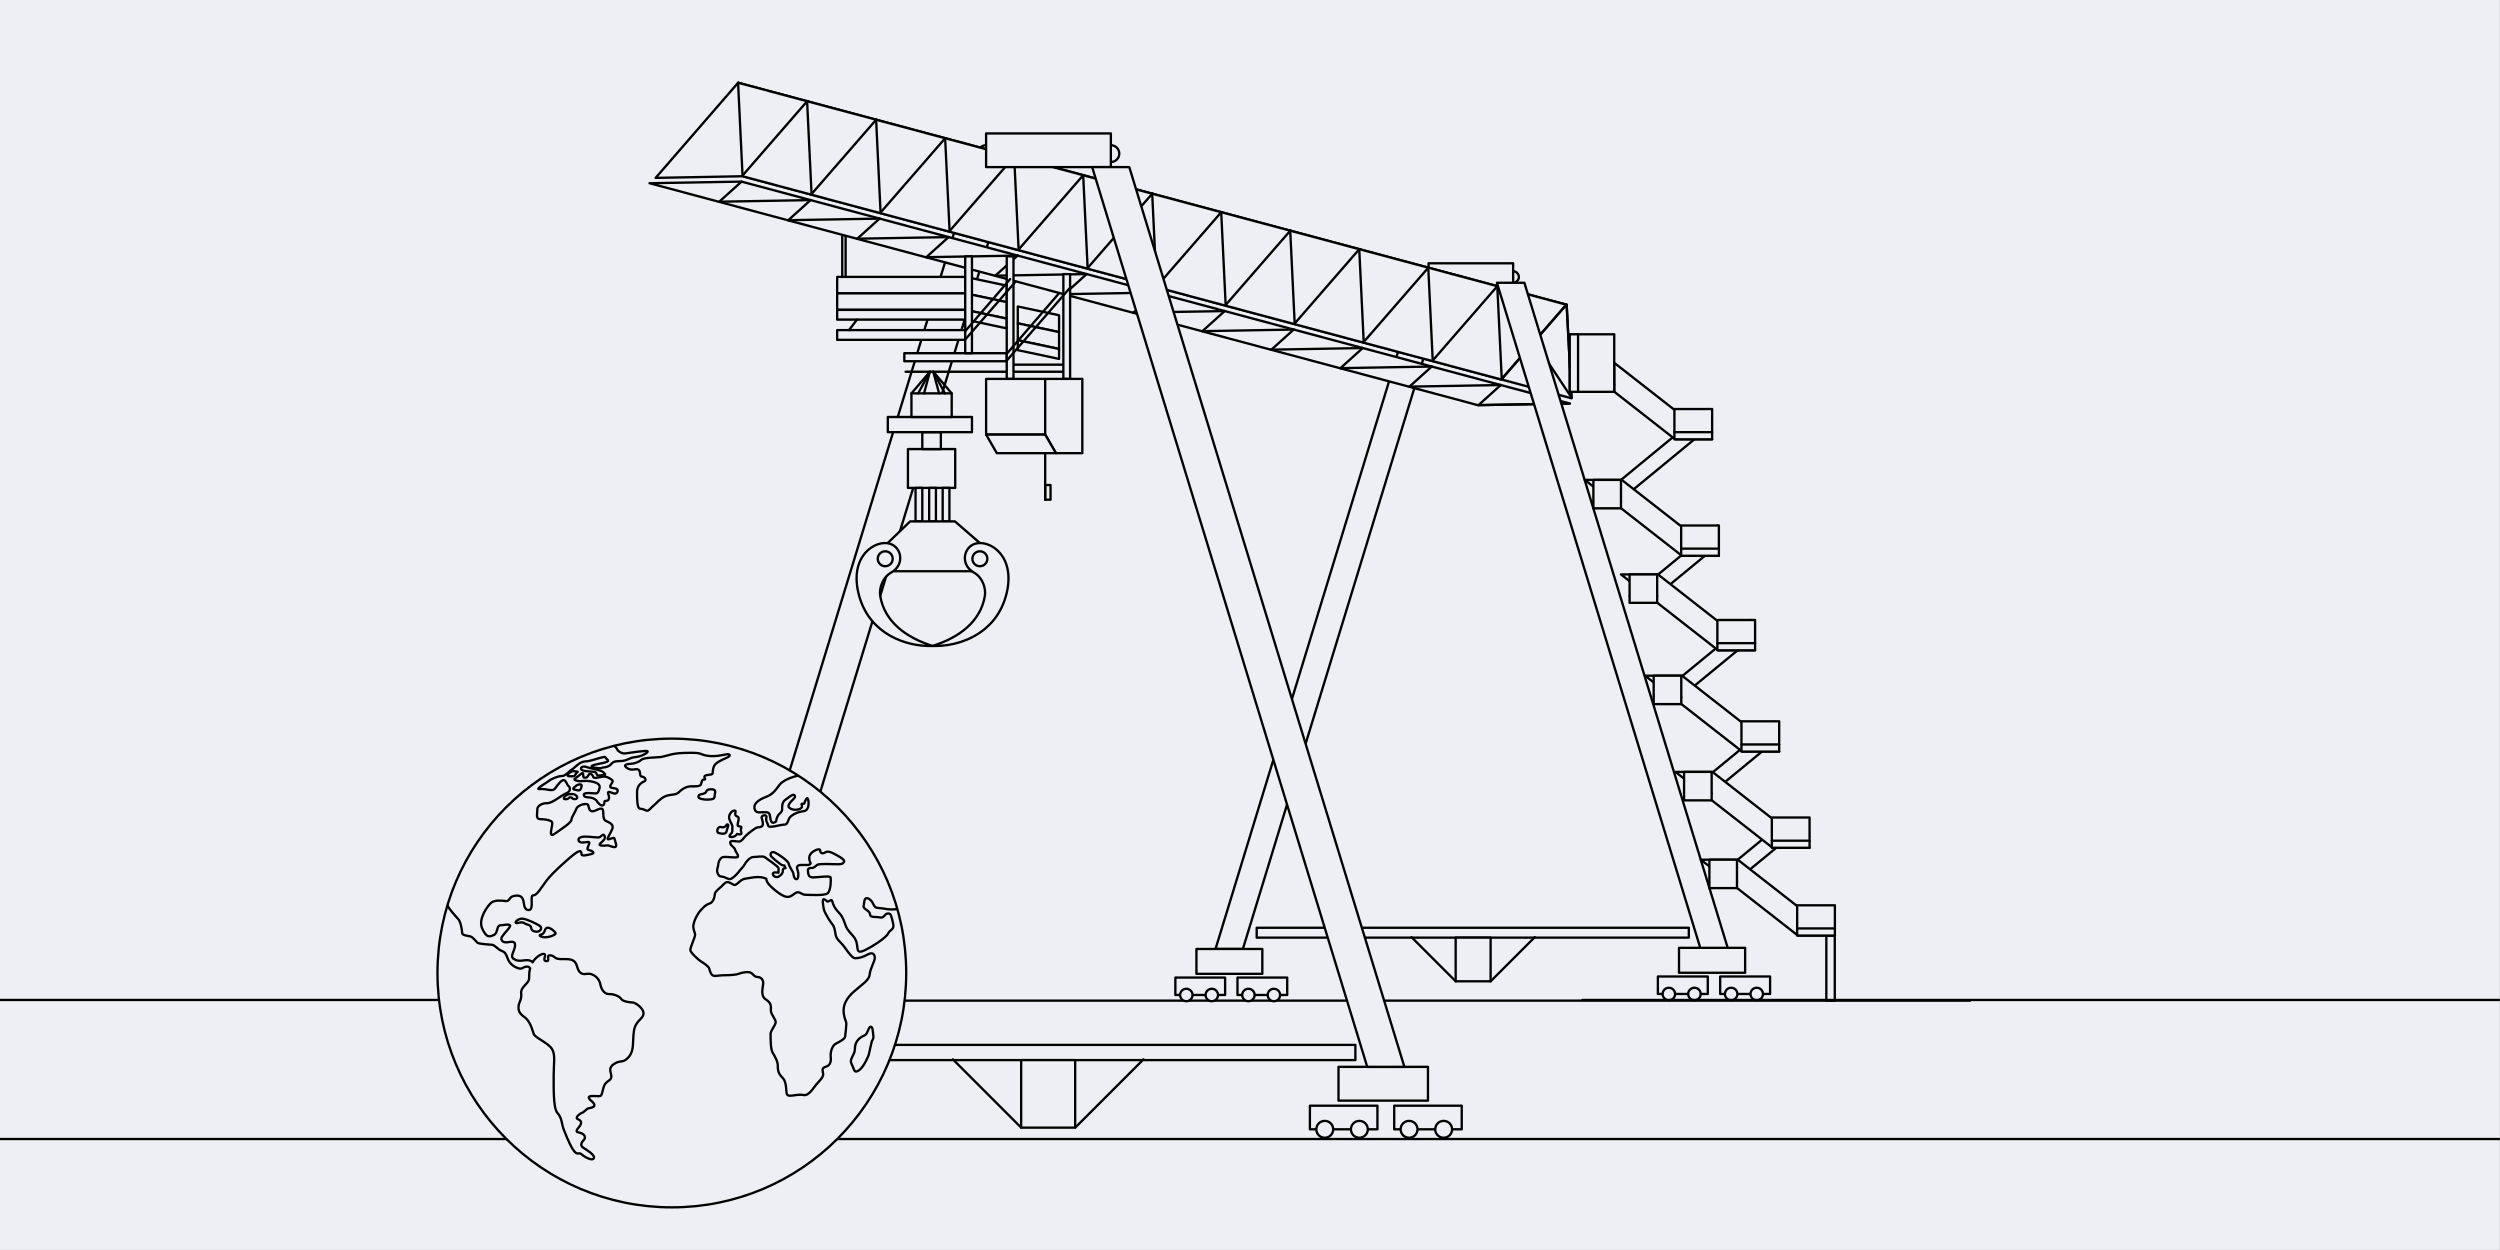 <?xml version="1.0" encoding="UTF-8" standalone="no"?><!DOCTYPE svg PUBLIC "-//W3C//DTD SVG 1.1//EN" "http://www.w3.org/Graphics/SVG/1.1/DTD/svg11.dtd"><svg width="100%" height="100%" viewBox="0 0 6667 3334" version="1.1" xmlns="http://www.w3.org/2000/svg" xmlns:xlink="http://www.w3.org/1999/xlink" xml:space="preserve" xmlns:serif="http://www.serif.com/" style="fill-rule:evenodd;clip-rule:evenodd;stroke-linecap:round;stroke-linejoin:round;stroke-miterlimit:1.5;"><rect x="0" y="0" width="6667" height="3334" fill="#808080" stroke="none"/><rect id="Crane-01" serif:id="Crane 01" x="0" y="0" width="6666.67" height="3333.33" style="fill:none;"/><clipPath id="_clip1"><rect x="0" y="0" width="6666.67" height="3333.33"/></clipPath><g clip-path="url(#_clip1)"><rect x="0" y="0" width="6666.67" height="3333.33" style="fill:#eeeff4;"/><g id="Crane-011" serif:id="Crane 01"><g id="Kran"><path d="M1225.61,2668.47l4028.34,-0" style="fill:none;stroke:#000;stroke-width:6.25px;"/><path d="M2597.88,445.628l-733.601,2399.5l99.034,0l733.6,-2399.5l-99.033,0Z" style="fill:#eeeff4;stroke:#000;stroke-width:6.25px;"/><path d="M3781.91,763.245l-540.384,1767.52l72.95,-0l540.384,-1767.52l-72.95,0Z" style="fill:#eeeff4;stroke:#000;stroke-width:6.25px;"/><path d="M4322.83,1332.62l218.829,-180.061" style="fill:none;stroke:#000;stroke-width:6.25px;"/><path d="M4418.07,1588l151.717,-124.838" style="fill:none;stroke:#000;stroke-width:6.25px;"/><path d="M4483.33,1858.09l173.6,-142.845" style="fill:none;stroke:#000;stroke-width:6.25px;"/><path d="M4564.66,2114.68l157.188,-129.34" style="fill:none;stroke:#000;stroke-width:6.25px;"/><path d="M4630.16,2348.76l129.834,-106.832" style="fill:none;stroke:#000;stroke-width:6.25px;"/><path d="M4322.83,1279.8l229.77,-189.064" style="fill:none;stroke:#000;stroke-width:6.25px;"/><path d="M4422.57,1531.48l158.157,-130.138" style="fill:none;stroke:#000;stroke-width:6.25px;"/><path d="M4487.83,1801.57l180.041,-148.144" style="fill:none;stroke:#000;stroke-width:6.25px;"/><path d="M4569.16,2058.16l162.034,-133.328" style="fill:none;stroke:#000;stroke-width:6.25px;"/><path d="M4634.66,2292.24l112.517,-92.584" style="fill:none;stroke:#000;stroke-width:6.25px;"/><rect x="4870.46" y="2494.97" width="22.508" height="173.492" style="fill:#eeeff4;stroke:#000;stroke-width:6.25px;"/><rect x="2421.3" y="1197.57" width="126.043" height="103.535" style="fill:#eeeff4;stroke:#000;stroke-width:6.25px;"/><rect x="2459.57" y="1152.56" width="49.517" height="45.015" style="fill:#eeeff4;stroke:#000;stroke-width:6.25px;"/><rect x="2441.56" y="1301.11" width="18.006" height="89.371" style="fill:#eeeff4;stroke:#000;stroke-width:6.25px;"/><rect x="2477.9" y="1301.11" width="18.006" height="89.371" style="fill:#eeeff4;stroke:#000;stroke-width:6.25px;"/><rect x="2513.91" y="1301.11" width="18.006" height="89.371" style="fill:#eeeff4;stroke:#000;stroke-width:6.25px;"/><rect x="2246.07" y="585.09" width="9.003" height="241.255" style="fill:#eeeff4;stroke:#000;stroke-width:6.25px;"/><path d="M2703.24,972.495l132.528,-0" style="fill:none;stroke:#000;stroke-width:6.25px;"/><path d="M2703.24,991.351l132.528,0" style="fill:none;stroke:#000;stroke-width:6.25px;"/><path d="M2415.15,991.351l267.573,0" style="fill:none;stroke:#000;stroke-width:6.25px;"/><rect x="2232.57" y="880.364" width="342.116" height="25.959" style="fill:#eeeff4;stroke:#000;stroke-width:6.25px;"/><rect x="2411.65" y="941.918" width="273.114" height="21.457" style="fill:#eeeff4;stroke:#000;stroke-width:6.25px;"/><circle cx="2962.44" cy="409.663" r="22.46" style="fill:#eeeff4;stroke:#000;stroke-width:6.25px;"/><g><circle cx="4035.26" cy="738.659" r="15.232" style="fill:#eeeff4;stroke:#000;stroke-width:6.25px;"/><circle cx="3809.63" cy="738.659" r="15.232" style="fill:#eeeff4;stroke:#000;stroke-width:6.25px;"/><rect x="3809.63" y="702.122" width="225.634" height="60.927" style="fill:#eeeff4;stroke:#000;stroke-width:6.25px;"/></g><circle cx="2629.72" cy="409.663" r="22.46" style="fill:#eeeff4;stroke:#000;stroke-width:6.25px;"/><rect x="2787.3" y="1293.52" width="14.294" height="39.098" style="fill:#eeeff4;stroke:#000;stroke-width:6.25px;"/><rect x="3569.52" y="2845.13" width="238.581" height="90.03" style="fill:#eeeff4;stroke:#000;stroke-width:6.25px;"/><rect x="1795.22" y="2845.13" width="238.581" height="90.03" style="fill:#eeeff4;stroke:#000;stroke-width:6.25px;"/><rect x="3190.66" y="2530.76" width="175.743" height="66.318" style="fill:#eeeff4;stroke:#000;stroke-width:6.25px;"/><rect x="3718.07" y="2948.66" width="180.061" height="63.021" style="fill:#eeeff4;stroke:#000;stroke-width:6.25px;"/><rect x="1943.77" y="2948.66" width="180.061" height="63.021" style="fill:#eeeff4;stroke:#000;stroke-width:6.25px;"/><rect x="3300.09" y="2607.03" width="132.636" height="46.423" style="fill:#eeeff4;stroke:#000;stroke-width:6.25px;"/><rect x="3493.26" y="2948.66" width="180.061" height="63.021" style="fill:#eeeff4;stroke:#000;stroke-width:6.25px;"/><rect x="1718.95" y="2948.66" width="180.061" height="63.021" style="fill:#eeeff4;stroke:#000;stroke-width:6.25px;"/><rect x="3134.48" y="2607.03" width="132.636" height="46.423" style="fill:#eeeff4;stroke:#000;stroke-width:6.25px;"/><circle cx="3757.7" cy="3011.68" r="22.508" style="fill:#eeeff4;stroke:#000;stroke-width:6.25px;"/><circle cx="1983.4" cy="3011.68" r="22.508" style="fill:#eeeff4;stroke:#000;stroke-width:6.25px;"/><circle cx="3329.28" cy="2653.45" r="16.58" style="fill:#eeeff4;stroke:#000;stroke-width:6.25px;"/><circle cx="3532.89" cy="3011.68" r="22.508" style="fill:#eeeff4;stroke:#000;stroke-width:6.25px;"/><circle cx="1758.59" cy="3011.68" r="22.508" style="fill:#eeeff4;stroke:#000;stroke-width:6.25px;"/><circle cx="3163.68" cy="2653.45" r="16.58" style="fill:#eeeff4;stroke:#000;stroke-width:6.25px;"/><circle cx="3849.96" cy="3011.68" r="22.508" style="fill:#eeeff4;stroke:#000;stroke-width:6.25px;"/><circle cx="2075.66" cy="3011.68" r="22.508" style="fill:#eeeff4;stroke:#000;stroke-width:6.25px;"/><circle cx="3397.24" cy="2653.45" r="16.58" style="fill:#eeeff4;stroke:#000;stroke-width:6.25px;"/><circle cx="3625.15" cy="3011.68" r="22.508" style="fill:#eeeff4;stroke:#000;stroke-width:6.25px;"/><circle cx="1850.85" cy="3011.68" r="22.508" style="fill:#eeeff4;stroke:#000;stroke-width:6.25px;"/><circle cx="3231.64" cy="2653.45" r="16.58" style="fill:#eeeff4;stroke:#000;stroke-width:6.25px;"/><g><path d="M4177.97,812.564l13.082,249.615l-2208.71,-591.822l-13.082,-249.616l2208.71,591.823Z" style="fill:#eeeff4;stroke:#000;stroke-width:6.25px;"/><g><path d="M1969.26,220.741l197.041,297.022" style="fill:none;stroke:#000;stroke-width:6.25px;"/><path d="M2153.32,270.06l12.981,247.703" style="fill:none;stroke:#000;stroke-width:6.25px;"/></g><g><path d="M2153.32,270.06l197.041,297.022" style="fill:none;stroke:#000;stroke-width:6.25px;"/><path d="M2337.37,319.378l12.982,247.704" style="fill:none;stroke:#000;stroke-width:6.25px;"/></g><g><path d="M2337.37,319.378l197.041,297.022" style="fill:none;stroke:#000;stroke-width:6.25px;"/><path d="M2521.43,368.697l12.982,247.703" style="fill:none;stroke:#000;stroke-width:6.25px;"/></g><g><path d="M2521.43,368.697l197.041,297.022" style="fill:none;stroke:#000;stroke-width:6.25px;"/><path d="M2705.49,418.015l12.981,247.704" style="fill:none;stroke:#000;stroke-width:6.25px;"/></g><g><path d="M2705.49,418.015l197.041,297.022" style="fill:none;stroke:#000;stroke-width:6.25px;"/><path d="M2889.55,467.334l12.982,247.703" style="fill:none;stroke:#000;stroke-width:6.25px;"/></g><g><path d="M2889.55,467.334l197.041,297.022" style="fill:none;stroke:#000;stroke-width:6.25px;"/><path d="M3073.61,516.652l12.982,247.704" style="fill:none;stroke:#000;stroke-width:6.25px;"/></g><g><path d="M3073.61,516.652l197.041,297.022" style="fill:none;stroke:#000;stroke-width:6.25px;"/><path d="M3257.67,565.971l12.981,247.703" style="fill:none;stroke:#000;stroke-width:6.25px;"/></g><g><path d="M3257.67,565.971l197.04,297.022" style="fill:none;stroke:#000;stroke-width:6.25px;"/><path d="M3441.73,615.289l12.981,247.704" style="fill:none;stroke:#000;stroke-width:6.25px;"/></g><g><path d="M3441.73,615.289l197.041,297.022" style="fill:none;stroke:#000;stroke-width:6.25px;"/><path d="M3625.79,664.608l12.982,247.703" style="fill:none;stroke:#000;stroke-width:6.25px;"/></g><g><path d="M3625.79,664.608l197.041,297.022" style="fill:none;stroke:#000;stroke-width:6.25px;"/><path d="M3809.85,713.927l12.981,247.703" style="fill:none;stroke:#000;stroke-width:6.25px;"/></g><g><path d="M3809.85,713.927l197.04,297.022" style="fill:none;stroke:#000;stroke-width:6.25px;"/><path d="M3993.91,763.245l12.981,247.704" style="fill:none;stroke:#000;stroke-width:6.25px;"/></g><g><path d="M3993.91,763.245l197.041,297.022" style="fill:none;stroke:#000;stroke-width:6.25px;"/><path d="M4177.97,812.564l12.982,247.703" style="fill:none;stroke:#000;stroke-width:6.25px;"/></g></g><g><path d="M4177.03,812.564l-173.523,199.615l-2023.32,-542.148l-231.757,4.344l219.891,-253.634l2208.71,591.823Z" style="fill:#eeeff4;stroke:#000;stroke-width:6.25px;"/><g><path d="M1968.32,220.741l11.866,247.405" style="fill:none;stroke:#000;stroke-width:6.25px;"/><path d="M2152.38,270.06l-172.194,198.086" style="fill:none;stroke:#000;stroke-width:6.25px;"/></g><g><path d="M2152.38,270.06l11.866,247.404" style="fill:none;stroke:#000;stroke-width:6.25px;"/><path d="M2336.43,319.378l-172.193,198.086" style="fill:none;stroke:#000;stroke-width:6.25px;"/></g><g><path d="M2336.43,319.378l11.866,247.405" style="fill:none;stroke:#000;stroke-width:6.25px;"/><path d="M2520.49,368.697l-172.193,198.086" style="fill:none;stroke:#000;stroke-width:6.25px;"/></g><g><path d="M2520.49,368.697l11.866,247.404" style="fill:none;stroke:#000;stroke-width:6.25px;"/><path d="M2704.55,418.015l-172.194,198.086" style="fill:none;stroke:#000;stroke-width:6.25px;"/></g><g><path d="M2704.55,418.015l11.865,247.405" style="fill:none;stroke:#000;stroke-width:6.25px;"/><path d="M2888.61,467.334l-172.194,198.086" style="fill:none;stroke:#000;stroke-width:6.25px;"/></g><g><path d="M2888.61,467.334l11.866,247.404" style="fill:none;stroke:#000;stroke-width:6.25px;"/><path d="M3072.67,516.652l-172.193,198.086" style="fill:none;stroke:#000;stroke-width:6.25px;"/></g><g><path d="M3072.67,516.652l11.866,247.405" style="fill:none;stroke:#000;stroke-width:6.25px;"/><path d="M3256.73,565.971l-172.194,198.086" style="fill:none;stroke:#000;stroke-width:6.25px;"/></g><g><path d="M3256.73,565.971l11.865,247.404" style="fill:none;stroke:#000;stroke-width:6.25px;"/><path d="M3440.79,615.289l-172.194,198.086" style="fill:none;stroke:#000;stroke-width:6.25px;"/></g><g><path d="M3440.79,615.289l11.866,247.405" style="fill:none;stroke:#000;stroke-width:6.25px;"/><path d="M3624.85,664.608l-172.193,198.086" style="fill:none;stroke:#000;stroke-width:6.25px;"/></g><g><path d="M3624.85,664.608l11.866,247.404" style="fill:none;stroke:#000;stroke-width:6.25px;"/><path d="M3808.91,713.927l-172.194,198.085" style="fill:none;stroke:#000;stroke-width:6.25px;"/></g><g><path d="M3808.91,713.927l11.865,247.404" style="fill:none;stroke:#000;stroke-width:6.25px;"/><path d="M3992.97,763.245l-172.194,198.086" style="fill:none;stroke:#000;stroke-width:6.25px;"/></g><g><path d="M3992.97,763.245l11.866,247.405" style="fill:none;stroke:#000;stroke-width:6.25px;"/><path d="M4177.03,812.564l-172.193,198.086" style="fill:none;stroke:#000;stroke-width:6.25px;"/></g></g><g><path d="M4186.24,1076.15l-245.343,4.282l-2208.71,-591.822l245.343,-4.283l2208.71,591.823Z" style="fill:#eeeff4;stroke:#000;stroke-width:6.25px;"/><g><path d="M1977.52,484.328l-59.404,53.568" style="fill:none;stroke:#000;stroke-width:6.25px;"/><path d="M2161.58,533.647l-243.464,4.249" style="fill:none;stroke:#000;stroke-width:6.25px;"/></g><g><path d="M2161.58,533.647l-59.405,53.568" style="fill:none;stroke:#000;stroke-width:6.25px;"/><path d="M2345.64,582.965l-243.464,4.25" style="fill:none;stroke:#000;stroke-width:6.25px;"/></g><g><path d="M2345.64,582.965l-59.405,53.568" style="fill:none;stroke:#000;stroke-width:6.25px;"/><path d="M2529.7,632.284l-243.464,4.249" style="fill:none;stroke:#000;stroke-width:6.25px;"/></g><g><path d="M2529.7,632.284l-59.404,53.568" style="fill:none;stroke:#000;stroke-width:6.25px;"/><path d="M2713.76,681.602l-243.464,4.25" style="fill:none;stroke:#000;stroke-width:6.25px;"/></g><g><path d="M2713.76,681.602l-59.405,53.568" style="fill:none;stroke:#000;stroke-width:6.25px;"/><path d="M2897.82,730.921l-243.464,4.249" style="fill:none;stroke:#000;stroke-width:6.25px;"/></g><g><path d="M2897.82,730.921l-59.405,53.568" style="fill:none;stroke:#000;stroke-width:6.25px;"/><path d="M3081.88,780.239l-243.464,4.25" style="fill:none;stroke:#000;stroke-width:6.25px;"/></g><g><path d="M3081.88,780.239l-59.404,53.569" style="fill:none;stroke:#000;stroke-width:6.25px;"/><path d="M3265.94,829.558l-243.463,4.25" style="fill:none;stroke:#000;stroke-width:6.25px;"/></g><g><path d="M3265.94,829.558l-59.404,53.568" style="fill:none;stroke:#000;stroke-width:6.25px;"/><path d="M3450,878.876l-243.464,4.25" style="fill:none;stroke:#000;stroke-width:6.25px;"/></g><g><path d="M3450,878.876l-59.405,53.569" style="fill:none;stroke:#000;stroke-width:6.25px;"/><path d="M3634.06,928.195l-243.464,4.25" style="fill:none;stroke:#000;stroke-width:6.25px;"/></g><g><path d="M3634.06,928.195l-59.404,53.568" style="fill:none;stroke:#000;stroke-width:6.25px;"/><path d="M3818.12,977.514l-243.463,4.249" style="fill:none;stroke:#000;stroke-width:6.25px;"/></g><g><path d="M3818.12,977.514l-59.404,53.568" style="fill:none;stroke:#000;stroke-width:6.25px;"/><path d="M4002.18,1026.83l-243.464,4.25" style="fill:none;stroke:#000;stroke-width:6.25px;"/></g><g><path d="M4002.18,1026.83l-59.405,53.568" style="fill:none;stroke:#000;stroke-width:6.25px;"/><path d="M4186.24,1076.15l-243.464,4.249" style="fill:none;stroke:#000;stroke-width:6.25px;"/></g></g><g><rect x="2232.57" y="738.416" width="342.116" height="43.965" style="fill:#eeeff4;stroke:#000;stroke-width:6.25px;"/><rect x="2232.57" y="782.381" width="342.116" height="43.965" style="fill:#eeeff4;stroke:#000;stroke-width:6.25px;"/><rect x="2232.57" y="826.345" width="342.116" height="25.959" style="fill:#eeeff4;stroke:#000;stroke-width:6.25px;"/></g><g><path d="M2684.76,761.814l0,43.965l-110.079,-23.398l0,-43.965l110.079,23.398Z" style="fill:#eeeff4;stroke:#000;stroke-width:6.25px;"/><path d="M2684.76,805.779l0,43.964l-110.079,-23.398l0,-43.964l110.079,23.398Z" style="fill:#eeeff4;stroke:#000;stroke-width:6.25px;"/><path d="M2684.76,849.743l0,25.959l-110.079,-23.398l0,-25.959l110.079,23.398Z" style="fill:#eeeff4;stroke:#000;stroke-width:6.25px;"/></g><rect x="2835.77" y="730.921" width="18.006" height="279.525" style="fill:#eeeff4;stroke:#000;stroke-width:6.25px;"/><rect x="2684.76" y="683.727" width="18.006" height="326.719" style="fill:#eeeff4;stroke:#000;stroke-width:6.25px;"/><rect x="2574.02" y="683.727" width="18.006" height="258.191" style="fill:#eeeff4;stroke:#000;stroke-width:6.25px;"/><rect x="2629.72" y="355.787" width="332.717" height="89.842" style="fill:#eeeff4;stroke:#000;stroke-width:6.25px;"/><g><path d="M2824.31,840.732l0,44.947l-110.078,-23.398l-0,-44.947l110.078,23.398Z" style="fill:#eeeff4;stroke:#000;stroke-width:6.25px;"/><path d="M2824.31,885.679l0,44.947l-110.078,-23.398l-0,-44.947l110.078,23.398Z" style="fill:#eeeff4;stroke:#000;stroke-width:6.25px;"/><path d="M2824.31,930.626l0,26.538l-110.078,-23.398l-0,-26.538l110.078,23.398Z" style="fill:#eeeff4;stroke:#000;stroke-width:6.25px;"/></g><rect x="2007.49" y="2786.61" width="1607.04" height="40.514" style="fill:#eeeff4;stroke:#000;stroke-width:6.25px;"/><g><rect x="3351.33" y="2474.22" width="1152.39" height="26.215" style="fill:#eeeff4;stroke:#000;stroke-width:6.25px;"/><rect x="3881.97" y="2500.43" width="93.208" height="116.51" style="fill:#eeeff4;stroke:#000;stroke-width:6.25px;"/><path d="M3975.18,2616.95l117.781,-117.781" style="fill:none;stroke:#000;stroke-width:6.25px;"/><path d="M3881.97,2616.95l-117.781,-117.781" style="fill:none;stroke:#000;stroke-width:6.25px;"/></g><rect x="2723.23" y="2827.12" width="144.049" height="180.061" style="fill:#eeeff4;stroke:#000;stroke-width:6.25px;"/><path d="M2867.28,3007.18l182.025,-182.025" style="fill:none;stroke:#000;stroke-width:6.25px;"/><path d="M2723.23,3007.18l-182.026,-182.025" style="fill:none;stroke:#000;stroke-width:6.25px;"/><path d="M3011.6,445.628l733.6,2399.5l-99.033,0l-733.601,-2399.5l99.034,0Z" style="fill:#eeeff4;stroke:#000;stroke-width:6.25px;"/><g><rect x="4477.59" y="2527.66" width="176.347" height="66.546" style="fill:#eeeff4;stroke:#000;stroke-width:6.25px;"/><rect x="4587.39" y="2604.19" width="133.092" height="46.582" style="fill:#eeeff4;stroke:#000;stroke-width:6.25px;"/><rect x="4421.22" y="2604.19" width="133.092" height="46.582" style="fill:#eeeff4;stroke:#000;stroke-width:6.25px;"/><circle cx="4616.69" cy="2650.78" r="16.636" style="fill:#eeeff4;stroke:#000;stroke-width:6.25px;"/><circle cx="4450.52" cy="2650.78" r="16.636" style="fill:#eeeff4;stroke:#000;stroke-width:6.25px;"/><circle cx="4684.88" cy="2650.78" r="16.636" style="fill:#eeeff4;stroke:#000;stroke-width:6.25px;"/><circle cx="4518.71" cy="2650.78" r="16.636" style="fill:#eeeff4;stroke:#000;stroke-width:6.25px;"/><path d="M4065.2,754.077l542.24,1773.59l-73.2,0l-542.241,-1773.59l73.201,-0Z" style="fill:#eeeff4;stroke:#000;stroke-width:6.25px;"/></g><rect x="2642.21" y="1044.52" width="130.544" height="103.535" style="fill:#eeeff4;stroke:#000;stroke-width:6.25px;"/><rect x="2629.75" y="1010.45" width="157.553" height="148.55" style="fill:#eeeff4;stroke:#000;stroke-width:6.25px;"/><path d="M2886.33,1010.45l-0,198.067l-70.445,-0l-28.589,-49.517l0,-148.55l99.034,-0Z" style="fill:#eeeff4;stroke:#000;stroke-width:6.25px;"/><path d="M2787.3,1159l28.589,49.517l-157.553,-0l-28.589,-49.517l157.553,0Z" style="fill:#eeeff4;stroke:#000;stroke-width:6.25px;"/><path d="M2787.3,1208.51l0,124.104" style="fill:none;stroke:#000;stroke-width:6.25px;"/><path d="M2683.17,963.375l172.194,-198.086" style="fill:none;stroke:#000;stroke-width:6.25px;"/><path d="M2574.68,904.855l133.063,-153.07" style="fill:none;stroke:#000;stroke-width:6.25px;"/><path d="M2684.76,943.528l139.094,-161.147" style="fill:none;stroke:#000;stroke-width:6.25px;"/><path d="M2574.68,882.348l119.082,-137.963" style="fill:none;stroke:#000;stroke-width:6.25px;"/><path d="M2264.08,880.364l21.43,-28.06" style="fill:none;stroke:#000;stroke-width:6.25px;"/><rect x="2367.61" y="1112.04" width="224.416" height="40.514" style="fill:#eeeff4;stroke:#000;stroke-width:6.25px;"/><rect x="2430.64" y="1049.02" width="107.377" height="63.021" style="fill:#eeeff4;stroke:#000;stroke-width:6.25px;"/><g><path d="M2430.64,1049.02l49.187,-57.67" style="fill:none;stroke:#000;stroke-width:6.25px;"/><path d="M2448.64,1049.02l31.181,-57.67" style="fill:none;stroke:#000;stroke-width:6.25px;"/><path d="M2464.23,1049.02l15.591,-57.67" style="fill:none;stroke:#000;stroke-width:6.25px;"/></g><g><path d="M2538.01,1049.02l-49.186,-57.67" style="fill:none;stroke:#000;stroke-width:6.25px;"/><path d="M2520.01,1049.02l-31.18,-57.67" style="fill:none;stroke:#000;stroke-width:6.25px;"/><path d="M2504.41,1049.02l-15.59,-57.67" style="fill:none;stroke:#000;stroke-width:6.25px;"/></g><g><path d="M2546.68,1390.48l66.419,57.694l-19.926,75.144l-207.544,0l-18.281,-75.144l59.778,-57.694l119.554,0Z" style="fill:#eeeff4;stroke:#000;stroke-width:6.25px;"/><g><path d="M2599.82,1450.25c38.838,-12.709 112.65,32.59 82.631,139.48c-28.861,102.766 -126.979,135.365 -195.543,132.838c70.087,-21.989 127.802,-64.175 139.48,-132.838c3.594,-21.134 -6.573,-50.051 -28.519,-62.417c-38.056,-21.442 -28.356,-67.146 1.951,-77.063Z" style="fill:#eeeff4;stroke:#000;stroke-width:6.25px;"/><circle cx="2613.1" cy="1490.11" r="19.926" style="fill:#eeeff4;stroke:#000;stroke-width:6.25px;"/></g><path d="M2373.99,1450.25c-38.838,-12.709 -112.65,32.59 -82.63,139.48c28.861,102.766 126.979,135.365 195.543,132.838c-70.088,-21.989 -127.803,-64.175 -139.48,-132.838c-3.595,-21.134 6.573,-50.051 28.519,-62.417c38.056,-21.442 28.355,-67.146 -1.952,-77.063Z" style="fill:#eeeff4;stroke:#000;stroke-width:6.25px;"/><circle cx="2360.71" cy="1490.11" r="19.926" style="fill:#eeeff4;stroke:#000;stroke-width:6.25px;"/></g><g><path d="M4583.91,1482.13l-98.656,0l-258.972,-202.331l98.656,0l258.972,202.331Z" style="fill:#eeeff4;stroke:#000;stroke-width:6.25px;"/><rect x="4483.33" y="1401.34" width="100.586" height="80.79" style="fill:#eeeff4;stroke:#000;stroke-width:6.25px;"/><path d="M4483.33,1463.16l100.586,-0" style="fill:none;stroke:#000;stroke-width:6.25px;"/><path d="M4249.25,1337.12l73.577,0" style="fill:none;stroke:#000;stroke-width:6.25px;"/><rect x="4249.25" y="1279.8" width="73.577" height="75.805" style="fill:#eeeff4;stroke:#000;stroke-width:6.25px;"/></g><g><path d="M4565.91,1171.53l-98.656,0l-258.972,-202.331l98.656,0l258.972,202.331Z" style="fill:#eeeff4;stroke:#000;stroke-width:6.25px;"/><rect x="4465.32" y="1090.74" width="100.586" height="80.79" style="fill:#eeeff4;stroke:#000;stroke-width:6.25px;"/><path d="M4465.32,1152.56l100.586,-0" style="fill:none;stroke:#000;stroke-width:6.25px;"/><path d="M4231.24,1026.51l73.577,0" style="fill:none;stroke:#000;stroke-width:6.25px;"/><rect x="4231.24" y="969.197" width="73.577" height="75.805" style="fill:#eeeff4;stroke:#000;stroke-width:6.25px;"/></g><g><path d="M4680.45,1734.22l-98.656,0l-258.972,-202.331l98.656,0l258.972,202.331Z" style="fill:#eeeff4;stroke:#000;stroke-width:6.25px;"/><rect x="4579.87" y="1653.43" width="100.586" height="80.79" style="fill:#eeeff4;stroke:#000;stroke-width:6.25px;"/><path d="M4579.87,1715.25l100.586,-0" style="fill:none;stroke:#000;stroke-width:6.25px;"/><path d="M4345.79,1589.2l73.577,0" style="fill:none;stroke:#000;stroke-width:6.25px;"/><rect x="4345.79" y="1531.89" width="73.577" height="75.805" style="fill:#eeeff4;stroke:#000;stroke-width:6.25px;"/></g><g><path d="M4744.72,2004.31l-98.656,-0l-258.972,-202.332l98.656,0l258.972,202.332Z" style="fill:#eeeff4;stroke:#000;stroke-width:6.25px;"/><rect x="4644.14" y="1923.52" width="100.586" height="80.79" style="fill:#eeeff4;stroke:#000;stroke-width:6.25px;"/><path d="M4644.14,1985.34l100.586,-0" style="fill:none;stroke:#000;stroke-width:6.25px;"/><path d="M4410.06,1859.29l73.577,0" style="fill:none;stroke:#000;stroke-width:6.25px;"/><rect x="4410.06" y="1801.98" width="73.577" height="75.805" style="fill:#eeeff4;stroke:#000;stroke-width:6.25px;"/></g><g><path d="M4825.75,2260.9l-98.657,0l-258.972,-202.331l98.656,0l258.973,202.331Z" style="fill:#eeeff4;stroke:#000;stroke-width:6.25px;"/><rect x="4725.16" y="2180.11" width="100.586" height="80.79" style="fill:#eeeff4;stroke:#000;stroke-width:6.25px;"/><path d="M4725.16,2241.92l100.587,-0" style="fill:none;stroke:#000;stroke-width:6.25px;"/><path d="M4491.08,2115.88l73.577,0" style="fill:none;stroke:#000;stroke-width:6.25px;"/><rect x="4491.08" y="2058.57" width="73.577" height="75.805" style="fill:#eeeff4;stroke:#000;stroke-width:6.25px;"/></g><g><path d="M4893.27,2494.97l-98.656,0l-258.972,-202.331l98.656,0l258.972,202.331Z" style="fill:#eeeff4;stroke:#000;stroke-width:6.25px;"/><rect x="4792.69" y="2414.18" width="100.586" height="80.79" style="fill:#eeeff4;stroke:#000;stroke-width:6.25px;"/><path d="M4792.69,2476l100.586,-0" style="fill:none;stroke:#000;stroke-width:6.25px;"/><path d="M4558.61,2349.96l73.577,0" style="fill:none;stroke:#000;stroke-width:6.25px;"/><rect x="4558.61" y="2292.64" width="73.577" height="75.805" style="fill:#eeeff4;stroke:#000;stroke-width:6.25px;"/></g><rect x="4186.23" y="891.468" width="118.592" height="153.535" style="fill:#eeeff4;stroke:#000;stroke-width:6.25px;"/><rect x="4186.23" y="891.468" width="22.155" height="153.535" style="fill:#eeeff4;stroke:#000;stroke-width:6.25px;"/><path d="M0,3037.59l6666.67,0" style="fill:none;stroke:#000;stroke-width:6.25px;"/></g><path d="M2325.86,2666.67l-2325.86,-0" style="fill:none;stroke:#000;stroke-width:6.25px;stroke-linejoin:miter;"/><path d="M6666.67,2666.67l-2446.88,-0" style="fill:none;stroke:#000;stroke-width:6.25px;stroke-linejoin:miter;"/></g><circle cx="1791.67" cy="2594.78" r="625" style="fill:#eeeff4;"/><clipPath id="_clip2"><circle cx="1791.67" cy="2594.78" r="625"/></clipPath><g clip-path="url(#_clip2)"><g id="Welt"><path d="M2304.54,2761.72c-16.282,6.923 -24.716,18.872 -24.716,35.778c-0,16.906 -16.244,26.148 -8.645,40.325c7.6,14.178 5.852,25.814 19.688,16.346c13.835,-9.467 25.704,-40.611 25.704,-40.611l8.34,-36.458c0,0 4.02,-6.438 4.324,-10.311c0.393,-5.003 -1.743,-14.104 -1.966,-19.707c-0.222,-5.603 -4.752,-15.422 -10.401,-3.534c-5.649,11.889 -5.505,15.271 -12.328,18.172Z" style="fill:none;stroke:#000;stroke-width:6.25px;"/><path d="M1922.24,2205.54c-8.111,-2.348 -13.743,13.891 -5.209,16.156c8.534,2.265 19.136,3.468 20.692,-5.205c1.556,-8.672 7.086,-15.918 2.93,-17.98c-4.156,-2.061 -3.893,11.233 -18.413,7.029Z" style="fill:none;stroke:#000;stroke-width:6.25px;"/><path d="M1543.04,2092.33c-6.694,1.451 -19.28,12.254 -12.239,13.141c7.04,0.887 15.035,5.884 18.108,-2.041c3.073,-7.925 4.64,-13.378 -5.869,-11.1Z" style="fill:none;stroke:#000;stroke-width:6.25px;"/><path d="M1884.24,2109.25c-4.443,13.175 -23.341,4.051 -21.385,16.931c0.625,4.117 16.122,6.746 23.242,6.216c7.12,-0.53 19.095,0.734 19.539,-8.179c0.443,-8.913 3.446,-12.745 0.178,-16.83c-3.267,-4.086 -19.85,-3.252 -21.574,1.862Z" style="fill:none;stroke:#000;stroke-width:6.25px;"/><path d="M1599.03,2100.24c-0.949,5.061 -3.105,15.717 -9.876,15.717c-6.772,0 -32.007,-3.907 -32.123,3.116c-0.116,7.024 6.992,6.998 14.466,7.528c7.474,0.531 16.042,3.594 19.55,9.114c3.507,5.52 12.46,15.989 18.014,11.281c5.554,-4.708 -0.408,-11.167 6.171,-11.156c6.578,0.011 9.271,-3.559 8.969,-10.043c-0.303,-6.485 -6.787,-15.744 1.534,-13.637c8.322,2.108 13.854,6.61 18.508,2.563c4.654,-4.047 4.311,-10.663 -3.646,-12.153c-7.956,-1.491 -14.212,-1.068 -13.066,-6.372c1.145,-5.304 10.378,-12.773 4.038,-16.69c-6.34,-3.916 -8.839,-7.067 -18.446,-8.278c-9.607,-1.212 -28.572,6.942 -30.867,1.003c-2.295,-5.94 -4.545,-8.465 -8.976,-8.341c-4.43,0.125 -5.136,10.165 -11.381,9.993c-6.246,-0.172 -6.406,0.423 -6.474,-5.923c-0.068,-6.346 -0.113,-9.903 -9.666,-1.087c-9.553,8.816 -19.711,10.891 -10.514,14.231c9.198,3.341 11.436,1.969 23.296,1.493c11.861,-0.475 43.312,2.579 40.489,17.641Z" style="fill:none;stroke:#000;stroke-width:6.25px;"/><path d="M1761.32,2018.9c-14.83,1.277 -44.648,1.422 -50.945,7.301c-6.297,5.88 -17.724,9.82 -25.798,10.528c-8.073,0.709 -25.795,1.083 -13.221,10.828c12.574,9.744 23.808,0.869 30.978,4.821c7.169,3.953 2.119,18.736 9.287,18.736c7.168,-0 14.462,9.568 6.376,12.801c-8.085,3.233 -19.038,11.583 -19.114,27.467c-0.077,15.884 -0.386,45.16 8.153,45.256c8.539,0.096 11.76,3.741 17.455,5.262c5.695,1.522 10.457,-7.1 17.677,-12.832c7.22,-5.732 18.66,-20.218 32.274,-25.736c13.613,-5.517 27.564,-2.511 34.971,-9.783c7.407,-7.271 19.061,-16.55 33.467,-16.55c14.407,-0 24.823,0.782 26.835,-6.398c2.012,-7.181 1.753,-11.932 8.7,-11.762c6.948,0.17 -6.149,-8.337 4.251,-11.206c10.399,-2.868 17.314,-0.465 17.852,-6.436c0.538,-5.971 0.724,-16.578 7.9,-23.963c7.175,-7.384 27.733,-15.296 33.497,-18.361c5.764,-3.064 5.653,-8.003 -2.533,-7.467c-8.187,0.536 -29.272,7.503 -51.588,4.258c-22.316,-3.246 -14.201,-8.067 -43.076,-8.067c-28.875,-0 -42.306,1.471 -53.182,3.976c-10.875,2.506 -24.437,6.83 -30.216,7.327Z" style="fill:none;stroke:#000;stroke-width:6.25px;"/><path d="M1413.76,2582.6c-1.758,-3.008 -4.458,-5.305 -9.32,-4.825c-11.075,1.094 -10.536,6.927 -20.127,4.898c-9.591,-2.028 -24.701,-10.802 -30.028,-25.537c-5.328,-14.735 -8.027,-18.364 -17.455,-21.841c-9.429,-3.477 -16.915,-15.278 -25.089,-15.764c-8.175,-0.486 -34.302,-2.3 -38.087,-5.243c-3.785,-2.943 -12.153,-15.395 -19.5,-17.052c-7.348,-1.658 -21.625,-2.968 -21.625,-8.9c-0,-5.932 -3.791,-30.39 -10.344,-37.26c-6.553,-6.871 -23.56,-25.785 -28.947,-36.212c-5.387,-10.428 5.199,-87.08 43.384,-142.818c38.186,-55.738 65.015,-115.836 165.972,-186.098c100.957,-70.261 194,-102.054 216.761,-102.054c22.76,-0 27.993,17.262 27.993,17.262c-0,-0 9.687,9.073 19.077,8.211c9.389,-0.862 60.2,-9.808 60.954,-5.509c0.754,4.298 -18.35,13.947 -33.241,15.253c-14.891,1.306 -21.06,8.783 -33.985,10.112c-12.925,1.329 -22.534,-1.285 -30.162,8.405c-7.629,9.691 -23.211,8.387 -25.144,10.323c-1.934,1.937 -35.234,-0.616 -25.469,-6.078c9.766,-5.462 50.05,-7.747 40.948,-15.584c-9.101,-7.838 -2.889,-9.186 -15.577,-6.337c-12.688,2.85 -29.465,10.055 -44.374,10.618c-14.908,0.562 -26.853,16.571 -34.854,21.23c-8.001,4.659 -17.718,18.11 -27.223,17.729c-9.506,-0.382 -29.304,8.25 -34.638,13.109c-5.335,4.859 -40.604,23.639 -23.591,21.673c17.012,-1.966 33.304,8.576 40.802,-2.274c7.497,-10.851 17.258,-22.795 23.277,-21.546c6.019,1.248 8.031,13.496 11.772,15.45c3.741,1.954 8.039,13.86 -4.83,19.043c-12.869,5.183 -38.72,27.684 -52.222,26.987c-13.501,-0.697 -26.689,8.003 -25.999,16.737c0.69,8.735 -5.46,25.456 7.346,25.688c12.807,0.232 25.885,2.297 31.479,7.034c5.594,4.738 -12.774,46.034 6.682,32.564c19.457,-13.47 45.412,-30.442 45.466,-37.498c0.054,-7.055 9.973,-20.199 13.519,-30.097c3.546,-9.898 26.391,-14.9 30.078,-10.931c3.688,3.969 1.641,16.753 11.137,17.911c9.495,1.159 20.856,-10.197 27.211,-6.176c6.355,4.022 -0.918,26.559 9.588,31.692c10.506,5.132 22.5,9.64 17.288,22.288c-5.213,12.647 -17.069,28.651 -9.616,27.093c7.452,-1.559 15.111,-6.464 15.689,-1.559c0.578,4.904 10.963,24.521 -1.921,22.183c-12.885,-2.337 -12.025,-5.171 -19.235,-4.213c-7.211,0.958 -24.573,1.714 -16.49,-5.749c8.083,-7.463 15.173,-12.477 10.783,-20.43c-4.391,-7.952 -7.544,4.341 -16.254,4.809c-8.71,0.469 -35.223,-4.749 -46.274,-0.818c-11.05,3.931 -7.632,14.426 3.86,14.372c11.491,-0.054 21.541,-5.49 17.631,4.558c-3.91,10.047 -7.301,13.893 0.404,15.624c7.705,1.731 17.947,7.745 5.489,10.65c-12.458,2.905 -25.06,6.117 -25.922,0.511c-0.862,-5.607 0.202,-13.296 -14.155,-4.116c-14.356,9.18 -62.579,52.624 -78.317,73.181c-15.737,20.557 -25.971,40.673 -36.313,40.415c-10.342,-0.258 3.433,39.034 -11.763,39.091c-15.196,0.058 -11.229,-18.848 -16.166,-29.817c-4.938,-10.969 -19.249,-9.328 -27.266,-6.564c-8.017,2.764 -8.868,13.877 -18.502,12.578c-9.633,-1.299 -28.409,-3.333 -37.692,3.9c-9.283,7.233 -36.563,43.571 -24.606,69.54c11.956,25.97 19.891,21.832 30.999,16.992c11.108,-4.84 6.93,-25.101 16.844,-25.771c9.913,-0.671 31.454,-5.756 25.611,4.089c-5.843,9.846 -23.631,25.721 -22.515,32.057c1.117,6.336 5.562,9.638 14.343,9.255c8.781,-0.383 23.047,-6.177 22.291,8.174c-0.756,14.351 -14.114,28.808 -4.41,35.329c9.705,6.521 16.47,6.315 29.995,4.346c9.848,-1.435 17.437,0.756 21.249,5.317c5.122,-10.582 23.144,-24.37 30.782,-22.255c7.725,2.139 -6.668,17.924 5.497,19.122c12.165,1.197 -1.764,-15.624 9.74,-15.355c11.504,0.268 10.293,6.447 20.475,9.055c15.901,4.072 44.518,-7.241 51.485,19.217c6.966,26.459 18.937,21.424 30.516,20.83c11.579,-0.594 28.571,9.61 31.976,27.973c3.405,18.363 14.317,26.804 23.898,26.214c9.58,-0.589 26.581,4.831 31.513,12.689c4.932,7.857 26.422,9.8 31.815,9.8c5.392,0 29.029,15.111 27.888,29.925c-1.142,14.814 -21.352,17.873 -25.532,46.204c-4.179,28.331 1.702,51.257 -14.083,69.366c-15.786,18.108 -21.217,6.294 -39.518,18.738c-18.301,12.444 -4.056,25.487 -6.88,36.111c-2.823,10.624 -15.864,7.214 -21.072,28.24c-5.208,21.025 -4.934,21.343 -14.765,21.156c-9.83,-0.186 -36.676,-3.786 -16.964,12.801c19.712,16.587 -3.047,18.513 -8.021,19.572c-4.975,1.059 -11.433,10.35 -16.995,11.994c-5.562,1.645 -19.301,12.763 -12.385,16.221c6.916,3.458 12.3,6.266 8.499,15.187c-3.802,8.92 -18.83,18.568 -4.646,21.146c14.183,2.577 20.584,12.226 12.989,20.191c-7.595,7.966 -9.504,15.215 -0.736,20.695c8.768,5.479 32.143,19.421 27.428,27.926c-4.716,8.505 -27.017,-5.484 -33.529,-11.439c-6.513,-5.954 -8.863,5.444 -19.882,-9.274c-11.019,-14.719 -24.865,-51.669 -28.128,-60.39c-3.262,-8.722 -3.144,-26.84 -15.151,-39.711c-12.007,-12.871 -9.947,-72.476 -10.123,-102.162c-0.176,-29.687 5.48,-53.551 -5.002,-69.392c-10.482,-15.84 -44.251,-28.885 -48.209,-39.358c-3.959,-10.473 -8.698,-34.091 -25.93,-45.863c-17.232,-11.771 -14.88,-23.912 -14.188,-30.372c0.692,-6.459 8.738,-17.909 6.674,-31.004c-2.064,-13.095 10.077,-21.806 15.985,-29.248c5.908,-7.442 5.284,-8.332 5.341,-21.368c0.028,-6.303 1.008,-11.698 2.564,-16.792Z" style="fill:none;stroke:#000;stroke-width:6.25px;"/><path d="M1520.04,2117.67c-10.28,-0.25 -22.967,13.323 -12.567,13.678c10.4,0.355 9.285,-6.409 14.472,-5.087c5.187,1.321 2.352,3.533 8.744,4.757c6.391,1.223 12.364,-3.928 6.077,-9.329c-6.288,-5.402 -9.494,-3.843 -16.726,-4.019Z" style="fill:none;stroke:#000;stroke-width:6.25px;"/><path d="M1557.76,2044.28c-7.065,-0.54 -12.831,6.675 -3.853,10.205c8.979,3.531 32.248,2.502 35.356,5.861c3.109,3.359 1.099,9.052 9.061,7.559c7.962,-1.493 19.156,1.417 14.592,-4.309c-4.564,-5.725 -10.263,-7.935 -10.263,-7.935c0,-0 -24.904,-6.67 -32.505,-8.311c-7.601,-1.641 -4.801,-2.489 -12.388,-3.07Z" style="fill:none;stroke:#000;stroke-width:6.25px;"/><path d="M1526.54,2057c-9.17,2.623 -18.919,13.14 -8.801,13.038c10.118,-0.101 13.927,1.808 17.035,-4.766c3.107,-6.574 10.027,-7.371 2.8,-7.867c-7.228,-0.497 -5.819,-1.896 -11.034,-0.405Z" style="fill:none;stroke:#000;stroke-width:6.25px;"/><path d="M1392.44,2449.9c-9.943,-0.421 -20.338,9.082 -16.736,11.329c3.602,2.247 15.063,-4.537 22.245,0.488c7.181,5.025 17.788,3.947 18.583,12.758c0.795,8.811 11.913,11.422 18.798,9.621c6.886,-1.8 11.456,-10.41 3.312,-15.551c-8.143,-5.14 -33.937,-18.126 -46.202,-18.645Z" style="fill:none;stroke:#000;stroke-width:6.25px;"/><path d="M1456.19,2475.8c-4.022,3.446 -3.594,13.664 -12.166,16.118c-8.573,2.454 -4.62,4.965 3.156,6.925c7.776,1.96 19.671,-0.252 28.517,-4.648c8.846,-4.397 7.151,-5.814 0.667,-11.972c-6.484,-6.157 -14.98,-10.876 -20.174,-6.423Z" style="fill:none;stroke:#000;stroke-width:6.25px;"/><path d="M1960.39,2161.85c-7.35,-2.308 -19.265,10.982 -15.356,22.632c3.909,11.65 8.823,14.252 8.029,22.121c-0.795,7.869 1.877,11.454 -3.858,17.167c-5.735,5.712 -5.039,9.398 3.909,8.304c8.948,-1.095 12.753,-8.118 12.753,-8.118c-0,-0 14.757,4.699 10.901,-4.85c-3.855,-9.548 4.441,-13.723 -2.757,-14.977c-7.198,-1.254 -7.905,-0.819 -5.788,-11.101c2.117,-10.283 3.704,-13.237 -4.074,-16.557c-7.778,-3.32 0.56,-13.264 -3.759,-14.621Z" style="fill:none;stroke:#000;stroke-width:6.25px;"/><path d="M2031.27,2181.05c1.737,5.915 6.032,20.084 -0,22.979c-6.032,2.895 -4.943,1.457 -10.932,2.401c-5.99,0.945 -26.26,16.553 -33.396,24.388c-7.135,7.836 -9.324,13.019 -15.973,13.424c-6.649,0.405 -25.333,-5.316 -23.534,3.756c1.798,9.072 10.944,10.512 12.834,17.943c1.891,7.43 15.509,20.407 2.227,20.702c-13.282,0.296 -32.456,-3.629 -38.08,0.632c-5.624,4.261 -8.886,12.107 -8.988,18.199c-0.103,6.092 -4.596,13.49 -2.542,20.604c2.055,7.113 4.711,11.292 12.997,11.815c8.287,0.522 16.848,9.167 23.888,5.675c7.04,-3.493 18.303,-15.193 21.394,-19.914c3.091,-4.72 11.472,-11.752 14.485,-18.055c3.012,-6.304 14.496,-20.109 22.781,-19.989c8.284,0.119 26.268,-3.841 31.366,0.492c5.098,4.333 36.559,24.21 36.559,29.978c-0,5.767 -0.54,11.205 -0.54,11.205c-0,0 -15.325,-3.042 -14.766,3.286c0.558,6.328 8.478,10.442 14.669,7.523c6.19,-2.919 12.506,-9.549 11.862,-16.397c-0.644,-6.849 7.306,-6.481 7.306,-6.481l-3.137,-7.18c0,-0 -5.53,0.234 -9.574,-2.885c-4.044,-3.118 -26.007,-19.048 -26.979,-24.171c-0.972,-5.124 2.406,-11.067 10.611,-7.667c8.204,3.401 36.162,22.085 37.465,29.973c1.303,7.889 11.885,21.931 12.399,25.966c0.514,4.036 2.234,15.491 7.955,15.385c5.722,-0.106 5.286,-9.284 5.286,-15.781c0,-6.496 -7.595,-17.186 0.065,-20.767c7.66,-3.582 25.379,0.664 30.468,-2.735c5.09,-3.398 0.461,-4.37 -0.871,-11.997c-1.332,-7.628 -0.276,-13.18 5.938,-19.239c6.215,-6.06 22.788,-13.672 22.788,-5.515c0,8.157 8.786,8.369 13.885,4.311c5.1,-4.058 16.636,0.089 22.57,3.555c5.933,3.467 31.65,15.429 27.11,22.221c-4.539,6.793 -9.977,6.038 -21.507,5.986c-11.53,-0.051 -45.359,-2.035 -50.546,1.987c-5.186,4.022 -8.109,7.984 -13.036,7.984c-4.927,-0 -12.114,-0.326 -11.185,7.933c0.93,8.259 0.776,17.447 13.892,17.338c13.116,-0.109 45.351,-5.342 46.551,-0.012c1.201,5.33 0.987,34.338 -7.569,41.925c-8.556,7.586 -46.848,4.447 -58.706,4.346c-11.858,-0.101 -12.476,-6.818 -21.476,-6.65c-9.001,0.167 -15.21,13.787 -28.709,12.295c-13.499,-1.493 -31.804,-17.878 -37.58,-22.881c-5.776,-5.002 -17.815,-15.905 -17.459,-25.536c-19.417,-9.254 -44.166,-1.54 -56.923,0.03c-12.758,1.569 -22.686,19.952 -29.951,16.199c-7.265,-3.754 -17.116,-12.236 -25.02,-3.239c-7.904,8.997 -24.943,20.411 -25.336,27.628c-0.393,7.218 -3.602,22.734 -14.411,25.6c-10.809,2.865 -23.691,17.558 -28.429,24.475c-4.738,6.917 -11.468,18.569 -13.963,30.758c-2.496,12.189 4.198,21.813 4.198,28.117c-0,6.303 -12.857,33.113 -12.746,40.372c0.111,7.258 22.168,27.04 29.896,31.612c7.728,4.572 18.759,12.491 20.306,17.332c1.548,4.84 4.166,21.768 16.375,20.291c12.21,-1.478 21.915,-1.915 28.511,-1.915c6.596,0 25.992,-0.504 34.509,-3.986c8.517,-3.482 26.728,-6.51 33.008,-1.927c6.28,4.584 8.421,10.418 16.305,10.688c7.883,0.27 15.562,5.291 15.463,16.35c-0.099,11.058 -8.878,33.366 7.166,43.729c16.043,10.363 12.887,18.585 13.272,29.626c0.384,11.042 13.225,22.729 12.793,31.044c-0.432,8.316 -13.596,21.613 -13.596,31.051c-0,9.437 -0.369,40.244 5.479,50.006c5.847,9.762 14.052,22.825 13.789,36.428c-0.263,13.603 3.807,21.834 11.986,29.816c8.179,7.983 9.367,19.519 10.392,30.13c1.025,10.611 -0.453,18.103 9.359,18.488c9.812,0.384 22.841,-4.706 37.084,-1.855c14.244,2.85 27.145,-20.539 33.814,-28.234c6.669,-7.696 19.176,-19.207 18.397,-27.669c-0.778,-8.463 -5.851,-15.803 7.213,-19.627c13.063,-3.824 14.072,-16.706 12.822,-26.872c-1.25,-10.165 3.312,-29.677 13.871,-34.771c10.56,-5.095 24.261,-13.069 24.595,-18.532c0.335,-5.464 4.57,-33.609 2.572,-39.08c-1.998,-5.47 -7.289,-17.881 -6.614,-32.891c0.674,-15.011 7.574,-30.402 27.092,-47.947c19.517,-17.544 41.251,-30.164 42.264,-45.328c1.013,-15.164 13.799,-35.407 13.804,-44.963c0.006,-9.555 -6.01,-16.243 -18.986,-8.903c-12.976,7.341 -23.374,9.882 -33.651,9.882c-10.278,0 -26.409,-29.983 -37.607,-40.78c-11.199,-10.797 -13.79,-16.723 -14.755,-24.382c-0.965,-7.658 -3.053,-19.245 -7.825,-24.726c-4.772,-5.48 -21.656,-31.178 -23.437,-42.042c-1.781,-10.864 -5.339,-28.06 1.99,-24.808c7.328,3.251 5.994,8.448 13.417,3.811c7.422,-4.636 6.028,-1.904 9.442,7.621c3.414,9.525 7.949,15.666 17.308,25.741c9.359,10.074 11.974,21.252 16.766,33.482c4.792,12.23 12.623,18.601 19.519,26.954c6.896,8.353 9.125,13.903 10.708,25.676c1.583,11.772 0.671,21.115 18.532,13.087c17.861,-8.029 58.129,-33.293 63.988,-45.275c5.86,-11.983 17.947,-9.638 13.228,-28.17c-4.719,-18.532 -4.82,-26.366 -14.121,-25.382c-9.301,0.984 -9.434,13.033 -20.653,10.546c-11.219,-2.487 -25.493,0.933 -26.267,-6.883c-0.773,-7.815 -6.087,-10.522 -13.237,-15.932c-7.151,-5.411 -3.351,-7.745 -2.748,-16.763c0.603,-9.017 4.461,-17.123 15.739,-7.972c11.279,9.151 7.87,20.841 20.503,22.041c12.633,1.201 14.929,1.614 26.554,3.485c11.625,1.87 28.722,-0.757 28.722,-0.757c-4.274,-56.038 -30.795,-140.021 -30.795,-140.021c-0,0 -64.084,-72.992 -113.422,-130.501c-22.826,-26.606 -50.509,-60.381 -58.818,-65.024c-26.267,-14.678 -64.245,-19.934 -64.245,-19.934c0,-0 -36.966,7.297 -50.118,24.873c-13.152,17.575 -19.619,25.857 -36.456,32.154c-16.836,6.296 -30.42,16.268 -30.336,26.091c0.084,9.822 3.627,15.325 14.991,14.898c11.364,-0.427 22.644,-2.158 25.294,4.685c2.649,6.844 1.631,25.169 11.133,22.723c9.501,-2.445 5.661,-6.462 9.054,-14.072c3.393,-7.609 5.845,-8.898 9.813,-12.887c3.969,-3.989 3.649,-6.913 3.649,-12.551c0,-5.638 0.454,-15.919 8.452,-21.284c7.997,-5.364 20.337,-17.335 24.785,-12.221c4.447,5.115 -5.099,11.594 -9.428,16.675c-4.328,5.081 -9.281,11.359 -5.461,15.766c3.82,4.406 12.53,7.073 20.562,6.068c8.032,-1.005 14.009,-3.895 14.009,-8.184c0,-4.288 -3.725,-8.555 2.431,-7.749c6.155,0.806 2.755,-1.625 6.488,-8.3c3.733,-6.675 5.228,-8.911 7.224,-3.562c1.996,5.349 4.573,29.012 -11.047,31.505c-15.62,2.494 -23.723,5.544 -33.873,13.28c-10.151,7.737 -7.276,23.188 -18.16,22.824c-10.884,-0.364 -41.108,10.754 -43.029,2.737c-1.921,-8.018 -7.185,-12.501 -4.858,-21.877c2.327,-9.376 -14.717,-6.226 -12.58,1.048Z" style="fill:none;stroke:#000;stroke-width:6.25px;"/></g></g><circle cx="1791.67" cy="2594.78" r="625" style="fill:none;stroke:#000;stroke-width:6.25px;"/></g></svg>